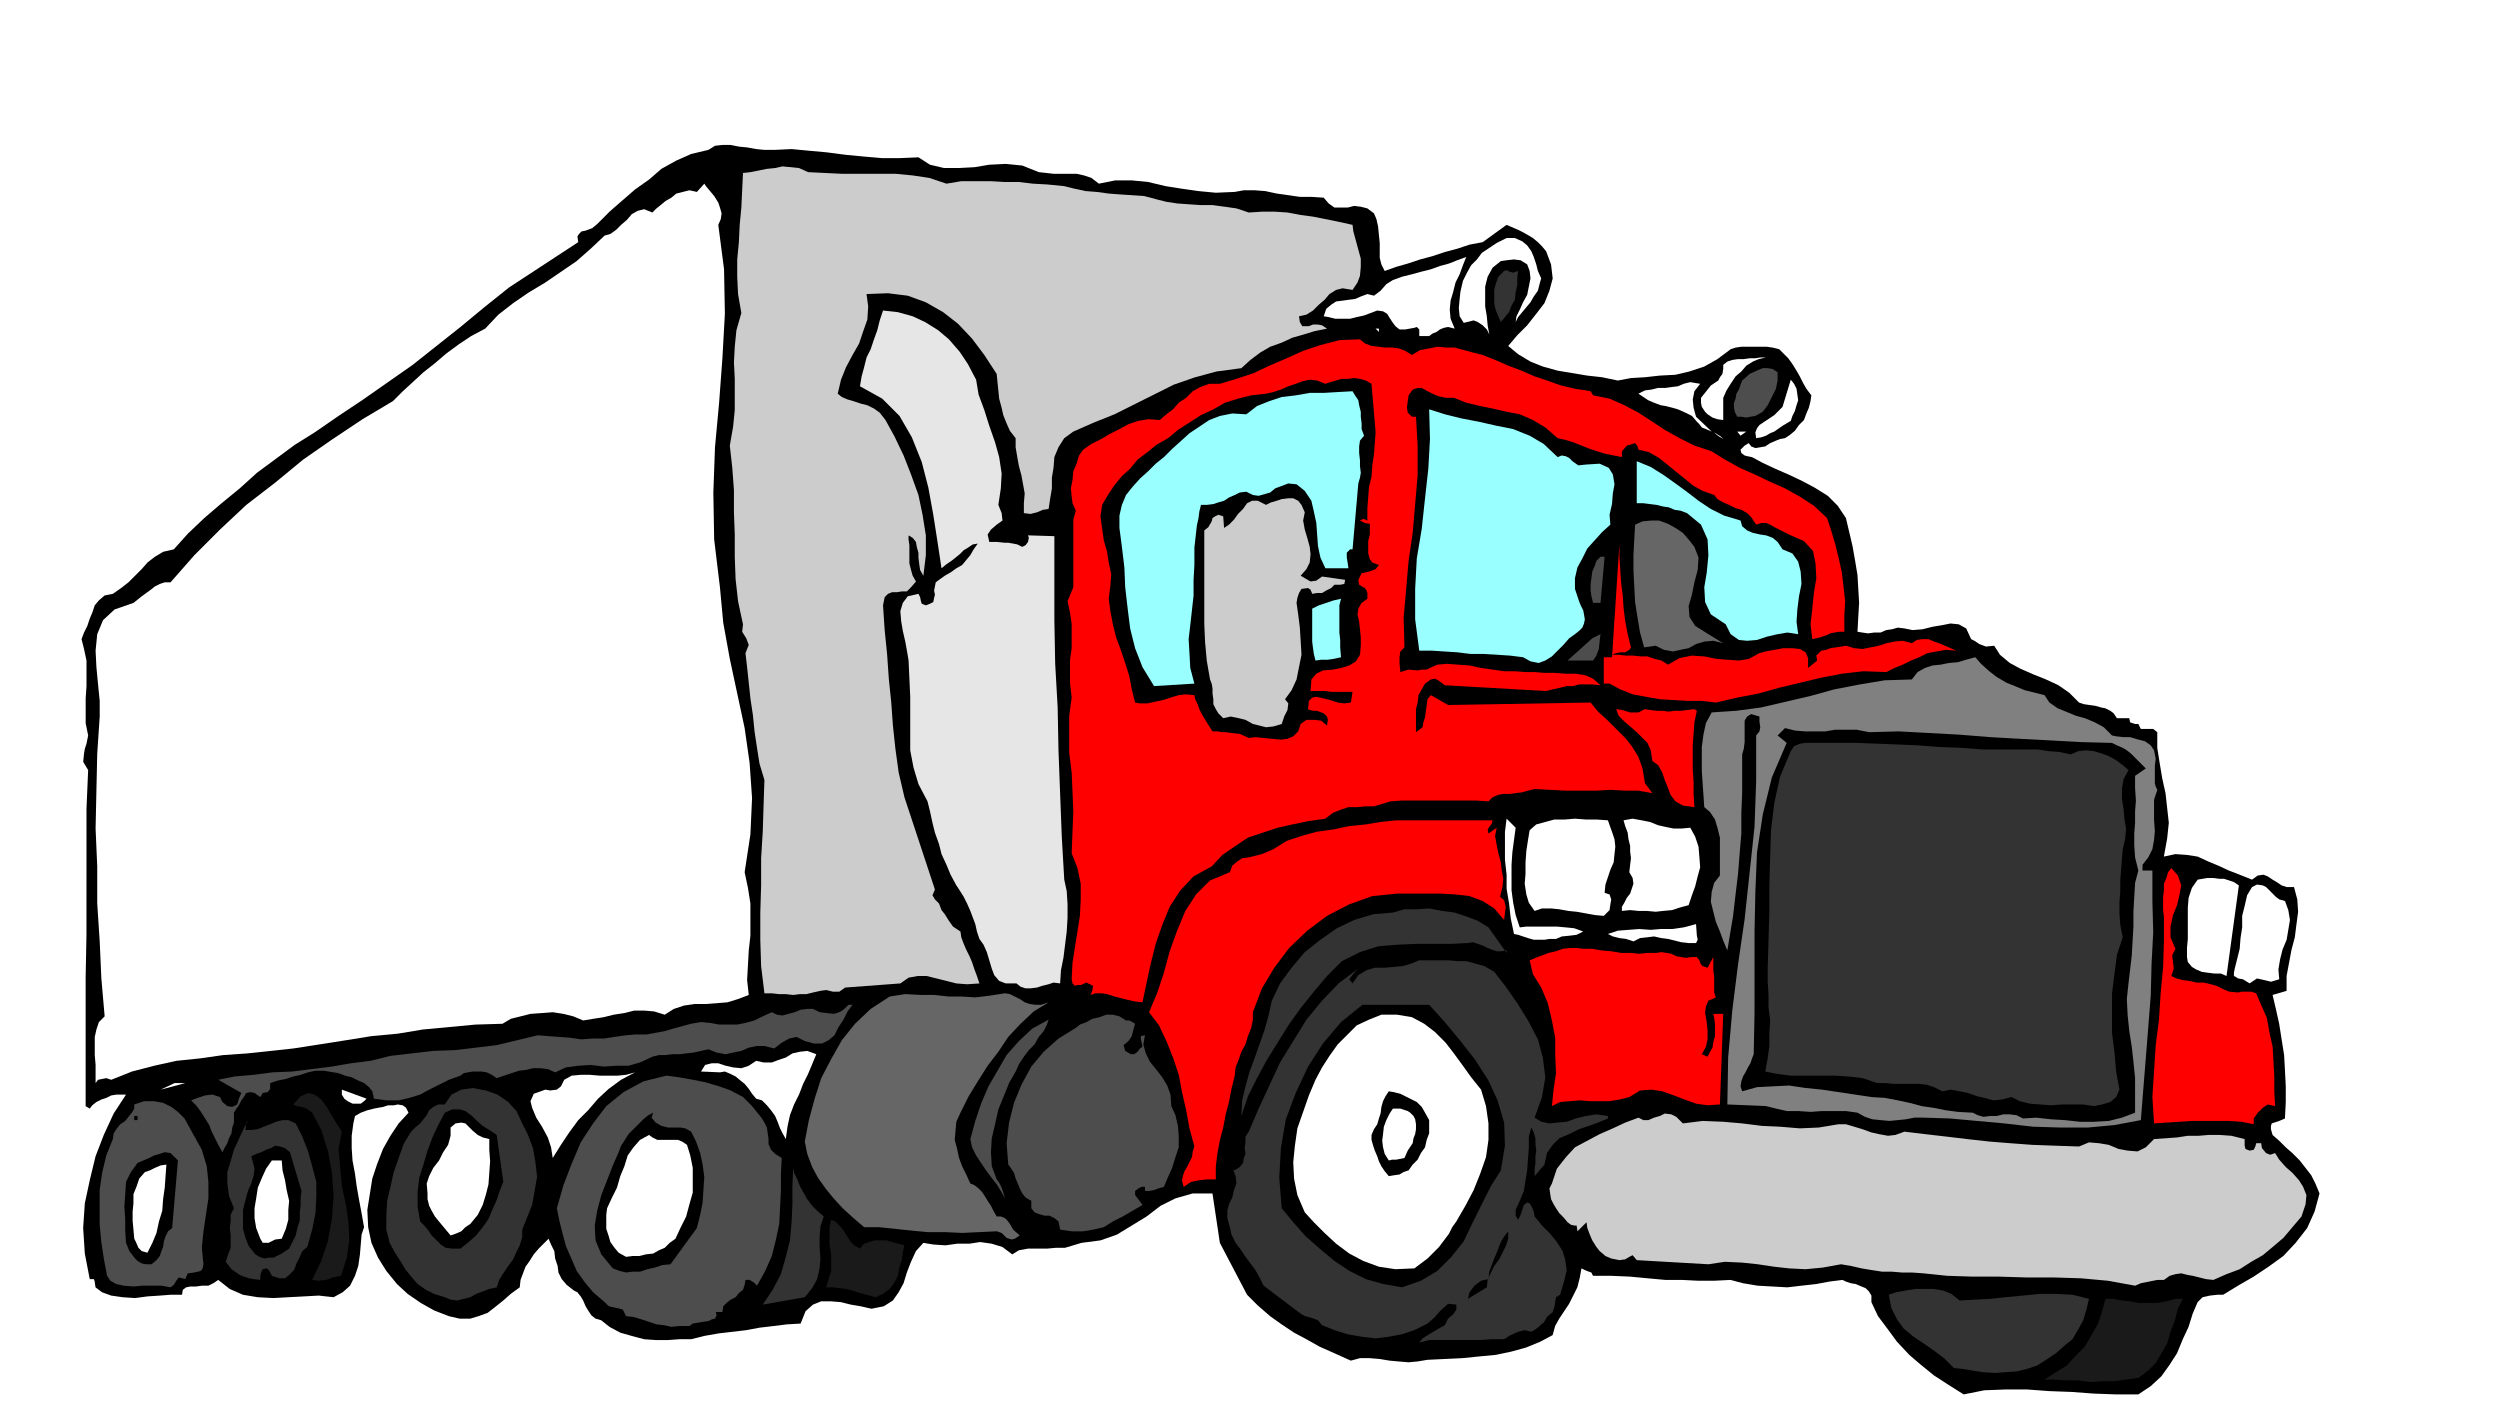 <svg xmlns="http://www.w3.org/2000/svg" fill-rule="evenodd" height="275.168" preserveAspectRatio="none" stroke-linecap="round" viewBox="0 0 3035 1703" width="490.455"><style>.brush0{fill:#fff}.brush1{fill:#000}.pen1{stroke:none}.brush2{fill:#ccc}.brush3{fill:#333}.brush5{fill:red}.brush6{fill:#4d4d4d}.brush7{fill:#9ff}.brush8{fill:#666}.brush10{fill:#1a1a1a}</style><path class="pen1 brush1" d="m1115 191 14 9 17 4h18l19-1 18-3 20-1 20 2 20 8 9 1 9 1h28l9 2 9 3 9 7 20-4h20l20 2 21 5 19 3 21 3 21 2 23-1 11-2h13l13 1 14 3 14 2 14 2h14l15 1 6 7 7 5h16l8-2 8 1 8 2 8 6 3 7 2 9 1 10 1 10v18l2 8 4 8 14-5 14-4 15-5 15-4 15-5 15-4 15-5 16-3 29-21 7 3 7 3 6 3 7 4 5 3 6 5 5 5 5 6 6 16 2 17-4 15-6 15-10 13-11 14-12 12-11 13 12 10 15 9 15 6 18 5 18 3 18 3 18 2 19 4 16-3 17-1 18-2 19-1 17-4 18-6 16-9 16-12 6-2 7-1h31l7 1 8 2 5 5 6 6 5 7 5 8 4 7 4 8 4 7 6 8-1 7-2 8-3 7-3 8-6 6-5 7-6 5-6 4-6 1-5 2-7 3-6 4-6 1-6 1-5-2-3-4-5 3-5 5 1 4 4 3 4 1 5 1 13 7 15 7 16 7 17 8 15 8 16 10 12 12 10 15 4 17 4 17 3 17 3 18 1 17 1 17-1 17-1 18 6 1 7 1 7-1h8l7-3 7-1 7-2 8 1 10 2 12-1 12-3 12-2 10-2 10 1 9 5 6 13 4 2 6 4 8 3 10-1 7 11 12 10 13 7 16 7 15 6 15 7 13 9 12 12 6 2 7 1 7 1 7 2 5 1 6 3 4 3 4 6h15l1 5 6 2h4l3 6h15l5 4v19l3 19 3 18 4 18 2 18 2 18-2 19-4 22 14-3 14 1 13 2 13 6 12 5 13 6 13 5 15 6 7-5 7-1 5 2 6 4 5 3 6 4 6 2h9l4 15 1 15-2 15-2 16-4 15-3 16-3 16v18l-17 5 4 17 4 18 3 19 3 19 1 18 1 20v19l-1 20-7 3-6 2-3 1-1 3v4l2 7 8 7 8 8 8 7 9 9 7 9 7 9 5 10 5 12-6 22-9 20-14 18-15 16-18 13-18 12-19 11-18 11h-7l-9 1-9 2-6 6-6 14-5 16-7 15-7 17-9 14-10 14-13 12-15 10h-27l-27-1-27-2-27-1-27-2h-26l-26 1-25 5-19-12-17-11-16-13-14-12-15-16-11-15-12-16-8-17v-8l-3-5-4-4-5-2-7-3-6-1-6-2-4-2-16 2-16 3-18 2-17 2-18-1-18-1-18-3-15-4-20 1h-19l-20-1h-20l-22-2-21-2-23-1h-22l-2-4-3-1-5-2-4-2-2 11-3 12-5 10-5 10-6 9-6 9-5 9-3 11-15 8-17 7-18 5-19 4-21 2-20 2-21 1-21 1-12 2-11 1-12-1-11-1-12-2-12-1h-12l-11 3-20-9-18-8-16-9-15-8-15-10-14-10-15-13-13-13-33-63-9-60h-24l-21 6-18 9-17 13-18 11-18 11-20 7-23 3-10 3-10 3h-11l-11 1h-23l-11 2-8 5-12-9-13-4-14-2-13 2h-15l-14 2-15-1-12-2-9 10-6 13-5 13-4 13-6 11-7 10-11 7-15 3-13-3-12-2-12-3-12-1h-12l-10 4-9 8-6 15-17 1-16 2-17 2-16 3-17 2-17 2-17 3-16 4h-14l-14 1h-15l-14-1-15-4-14-4-13-7-10-8-7-2-5-4-4-6-3-5-3-7-3-5-4-5-4-2-9-7-6-7-4-8-1-8-3-9-1-9-4-8-3-7-6 6-6 6-6 7-5 8-5 7-3 8-3 8-1 9-11 8-9 8-10 8-9 7-11 4-10 3h-13l-13-3-18-7-16-9-16-11-13-12-13-16-10-16-8-18-4-19-1-21 3-19 3-19 6-18 7-18 9-16 10-15 12-13-3-6-4-3-6-1-5 1h-7l-6 2-6 1-5 1-8 2-8 3-7 4-2 9-2 15v15l1 15 3 16 2 15 3 17 3 16 3 17-3 9-1 12-1 12-2 14-4 12-6 12-9 8-11 6-18-2-18 1-19 1-18 1-19-1-18-3-16-7-14-11-6 4-6 3h-8l-7 1h-7l-5 1-4 3-1 6h-14l-13 1-15 1-15 2-15-1-14-2-11-4-8-6-1-7-1-3h-5l-6-31-2-31 2-30 6-28 7-29 10-26 12-26 15-23h-12l-6 1-6 3-6 2-6 3-5 4-3 4-5-3v-156l1-52V982l2-47-6-10 1-10 1-6 2-6 1-5 1-5-3-15v-30l1-15v-31l-3-14-3-12 3-8 4-8 3-9 3-7 3-9 5-6 7-6 10-2 10-7 9-7 8-8 8-8 7-8 9-7 10-6 13-3 17-19 20-19 21-18 22-18 21-19 23-17 23-17 24-15 29-20 30-20 30-21 30-21 29-23 29-23 29-24 30-24 84-55-1-7 2-3 3-3 5-1 8-3 6-5 15-15 16-14 15-13 17-12 15-13 18-10 18-8 21-5 8-5 9-1h10l10 2 10 1 11 2 10 1h12l21-1 21 2 22 2 23 3 21 2 23 2h21l23-1z"/><path class="pen1 brush2" d="m981 209 20 1 21 1h65l21 2 20 3 21 7 18-3h36l17 1h17l17 2 18 1 20 2 12 3 14 3 13 1 15 2 13 1 15 1 15 1 15 4 12 3 13 2 14 1 15 1h14l15 2 14 2 15 5 16-1h16l15 1 16 3 15 2 15 3 15 3 18 4 1 8 3 11 3 11 3 11v10l-1 11-3 8-6 9-12-2-8 2-8 5-6 7-7 6-7 7-8 5-9 2 1 7 3 5h8l5-2h6l5 1 6 4-15 3-13 4-14 4-13 6-14 5-12 7-12 9-11 10-30 4-26 7-26 9-24 12-24 12-24 12-25 10-25 11-11 8-7 11-5 12-1 13-2 12v13l-2 12-2 13-7 1-7 3-8 2-8-1v-12l1-12-2-11-2-11-3-11-2-11-2-12v-11l-7-9-4-9-4-10-2-9-3-11-1-10-1-10-1-10-15-23-15-20-17-18-18-14-21-12-22-8-24-3-26 1 2 15-1 16-5 14-5 15-8 14-8 15-6 15-4 17 5 4 7 3 7 2 9 3 8 2 8 4 7 5 7 9 11 20 11 23 9 23 9 25 5 24 4 25v24l-3 25-4-7-1-7-1-8v-6l-2-7-1-6-4-5-5-3v5l1 7v22l2 8 2 7 4 7-6 7-5 5h-6l-6 1h-6l-5 2-4 4-2 10 2 30 3 30 2 29 3 29 2 28 3 28 4 29 7 30 37 112-3 7 3 5 5 5 3 8 4 5 5 8 5 7 9 6 1 7 3 8 3 7 4 8 3 7 3 9 3 8 3 9-15 1-13-1-12-3-12-3-12-3h-11l-11 2-10 7-67 5-7 5h-8l-8-2-7 1-9 2-8 2h-8l-8 1-9-1h-8l-9-1h-9l-4-33-1-32v-33l1-33v-33l2-33 1-32 1-30-6-20-3-19-3-20-2-20-3-20-2-19-2-19-2-17 4-10-3-8-5-8 1-9-6-28-3-27-1-27v-27l-1-27v-27l-2-27-3-27 4-23 2-20v-38l-1-20 1-19 2-20 6-21-4-23-1-21v-21l2-21 1-21 2-21 1-21 1-21 9-1 10-2 10-2 10-1 9-2 10 1 10 1 11 5z"/><path class="pen1 brush0" d="m872 273 7 54 1 54-3 54-4 54-5 54-2 55 1 57 7 58 4 43 8 44 9 42 9 42 6 42 3 43-2 44-7 46 4 19 3 19v39l-2 18-1 18-1 18 2 18-13 5-13 4-13 1-13 1h-14l-13 2-12 4-11 7-13-4-12-1h-12l-12 3-13 2-12 3-13 2-12 2-12-5-12-3-13-2-13 1-14 1-12 3-12 3-10 6-33 1-32 3-32 3-30 5-32 3-31 5-32 5-32 5-28 3-28 3-29 2-28 4-29 3-27 6-27 7-25 10-6-2-5 1-5 1-3 4v-22l-1-12v-22l2-9 3-9 7-7-4-46-2-45-3-46v-45l-2-46 1-46 1-45 3-45v-19l-2-20-2-21-1-20 2-20 7-17 14-13 23-8 10-8 11-8 5-4 6-3 6-2h7l29-33 31-31 32-30 35-27 34-28 36-25 36-24 37-22 12-12 12-11 13-12 14-11 14-12 15-11 15-10 17-9 16-17 18-14 19-13 20-12 19-13 19-13 17-15 17-16 7-2 7-5 6-6 7-6 6-7 7-4 8-2 10 4 5-5 5-4 6-5 7-4 6-5 8-2 8-2 9 2 9-10 2 3 5 6 5 6 5 8 2 6 2 7-1 7-3 7zm999 65-2 7-2 8-5 7-4 7-5 6-5 6-5 6-3 6 1-7 4-8 4-9 5-9 2-10 2-10-1-9-3-8-8-5-8-1-9 1-7 1-10 8-6 11-3 12v24l2 12 1 11 2 11-3-6-5-5-6-4-5-2-12 3-5-8-1-10 1-11 1-9 3-13 5-10 5-9 7-7 6-8 9-6 9-6 12-6h10l9 4 6 5 5 7 3 7 3 9 2 8 4 9z"/><path class="pen1 brush0" d="m1766 399-8-2-5 1-5 2-4 3-5 2-4 3h-12v-8l-3-3-3 1-11 2h-7l-5-4-3-4-4-6-3-5-5-3-7-1-8 3-8 3-9 2-8 2h-18l-8-2-6-1 3-9 6-5 6-4 8-1 7-1 8-1 7-3 8-3 8 2 8-6 7-8 8-5 11-4 12-3 11-3 12-3 11-4 11-3 10-4 11-4-4 10-4 11-5 10-3 12-3 10-1 11 1 11 5 12z"/><path class="pen1 brush3" d="m1843 329-1 8v9l-2 9-1 9-4 7-3 8-5 6-5 6-3-7-3-7-2-8v-17l2-8 3-8 7-7 3-1 4 2 4 1 6-2z"/><path class="pen1" style="fill:#e6e6e6" d="m1185 461 3 18 7 19 6 19 7 20 5 18 3 20-1 18-3 20 4 10 1 9-7 5-7 6-4 6 2 9h9l10 1h4l6 1 5 1 6 3 4-2 3-4 1-5-1-3 32 1v102l1 53 3 53 1 52 2 53 2 52 3 52 3 14 1 16v16l-1 17-2 16-2 16-3 15-1 16-8-1-6 2-8 2-6 2-8 1h-6l-6-2-5-4h-13l-8-3-6-7-3-8-3-10-3-10-4-9-5-7-3-9-2-9-3-8-3-8-4-9-4-8-5-8-4-6-7-13-5-12-6-13-3-12-5-14-3-12-3-14-3-12-11-21-6-20-4-21v-65l-1-22-1-22-2-12-2-11-3-13-2-12-1-12 3-10 6-8 13-3 2 4 1 5 1 3 5 2 5-2 4-2 1-5 1-4-1-5 1-5 1-5 4-3 7-5 7-4 7-5 7-4 5-6 5-6 4-7 5-7-6 1-6 4-5 3-5 5-5 4-5 4-6 4-6 5-5-33-5-32-6-33-8-31-12-30-15-26-21-21-27-15 2-12 3-11 3-12 5-10 4-12 4-11 3-12 4-12 18 2 18 5 15 7 16 10 13 11 13 15 10 15 10 19z"/><path class="pen1 brush0" d="m1674 403-4-4h4v4z"/><path class="pen1 brush5" d="m1714 431 10-6 11-2 10-2 11 1h10l11 3 11 3 12 3 15 6 16 7 16 6 16 7 15 5 17 6 17 4 19 3 3 5 20 4 18 8 17 9 17 11 15 10 18 10 18 9 21 7 16 10 18 10 18 8 19 9 18 8 18 10 17 11 16 15 5 15 5 17 4 16 4 18 2 17 2 18-1 18v19h-6l-6 1-5 1-4 2-9 3-9 2-2-18 2-18 2-20 3-18-1-18-3-15-11-12-16-7-10-5-10-5-5-3-5-2h-6l-6 2-6-9-5-5-7-4-7-2-8-4-7-3-7-4-4-5-14-5-11-6-11-9-10-8-11-9-10-8-12-7-13-3-1-4-3-4-10 3-6 7v7l-10-2-10-2-10-3-9-3-10-4-10-4-10-3-9-2-15-13-15-9-16-7-16-3-17-4-15-3-17-4-15-6h-10l-9-2-7-3-6-3-7-4h-5l-6 2-5 7-1 7-1 8 1 6 5 5h5l2 35v36l-3 35-3 35-5 34-3 35-3 34 1 36-5 5-1 7v8l1 10 10-3 11 1 5-1h6l6-3 7-3 12-1 13 1 14 1 14 3 14 2 14 2h13l13 1h11l12 1h12l14 1h12l12 2 9 4 9 8-10-1h-16l-7 2h-8l-8 2-9 2-8 2-123-7-4-3-4-3-4-2-5 1-7 5-4 7-4 7-1 9-2 8v28l4-3 4-3 1-6 2-6 1-8 1-7 1-7 4-5 21 12 173-3 9 11 12 11 10 10 11 11 8 10 8 13 5 14 3 18 9 12-17-3h-16l-18-1-17 1h-37l-19-1-19-1-8 2-7 2-8 1-7 1h-8l-6 1-7 3-5 5-15-1h-90l-14 1-10 3-10 3h-10l-10 1h-11l-9 3-10 4-9 7-21 3-19 4-18 4-18 6-18 6-15 10-16 11-13 14-22 12-16 17-13 20-9 22-8 23-6 24-5 23-5 24-9-1-9-2-8-2-8-2-9-3-7-1h-7l-6 2 2-5 1-6-8-4-7 3h-4l-3 1-3-3-1-5 1-20 3-19 3-19 3-19 1-20v-19l-4-19-7-18 1-26 1-25-1-24-1-23-3-24v-45l3-22-2-17v-29l2-14v-29l-2-14-3-14 7-17v-82l3-11-4-9-1-8-1-10 2-10 1-11 4-9 3-10 5-7 10-7 12-6 10-6 12-6 11-6 12-4 12-2 14 1 8-7 8-6 7-8 9-6 8-8 9-5 11-4h13l20-6 21-7 19-9 21-9 20-9 21-7 23-6 25-1 6 5 8 3 8 1 9 1h8l8 1 8 3 8 5z"/><path class="pen1 brush0" d="m2144 434-9 2-7 3-8 5-6 7-7 6-6 9-5 8-4 9v27l-7-1-6-2-6-4-3-3-4-6-1-5v-6l4-5 8-10 9-6 2-4 3-4 1-6v-5l5-4 6-2 7-1h7l7-1h7l6-1h7z"/><path class="pen1 brush6" d="M2158 452v10l-2 10-5 10-5 10-6 8-9 5-6 1-5 1-6-1h-5l-3-6-1-5v-6l2-5 1-6 3-5 2-6 2-5 9-8 11-5 5-2h6l6 1 6 4z"/><path class="pen1 brush1" d="m1670 525-1 13-1 14-2 13-1 14-3 12-1 13-1 13v15l-5-2-4 2 6 3 6 1v13l-2 8v15l2 7 3 4 8 3-4 5-8 3-9 2-4 8 1 6 5 3 2 1 2 3 1 3v7l-7 5-4 7-1 7 2 9 1 9 1 10v10l-1 11-5 8-8 5-10 3-10 2-12 1-8 4-6 7-1 14h18l7 1h26l-2 13-8 1-8-1-9-3-8-2-9-2-5 1-4 4-1 10 2 1 4 1h5l5 2 3 1 4 4 1 4-1 7-7-6-8-1h-10l-7 5-3 9-6 6-7 3-8 1-11-1-10-1-10-1-8 1-11-5-10-1-6-1h-5l-6-1h-6l-7-11-6-10-3-6-2-6-3-6-1-5-10-1-9 1-10 3-9 3-10 2-9 2h-9l-6-1-4-16-3-16-5-16-5-15-6-16-4-16-3-16-2-15 2-16 1-14-3-14-2-13-4-14-2-14-2-15 2-14 7-12 8-12 9-11 10-9 9-11 12-9 11-9 14-8 12-10 14-9 14-9 15-7 14-8 16-5 16-4 18-2 9-2 9-3 9-4 9-3 8-3 9-2 9 1 10 4 6-2 7-2 7-2h8l7-1 7 1 7 2 7 4 5 59z"/><path class="pen1 brush0" d="m2174 511-10 6-10 7-5 2-5 3-6 2-6 1-1-7 2-5 3-4 6-4 6-4 6-4 5-5 5-5 10-33 4 5 3 6 1 7 1 7-2 6-2 7-3 6-2 6zm-110-45-7 9-2 10 1 10 3 11 19 18-7-3-5-2-3-4-3-3-6-7-8-4-9-4-7-2-8-2-6-1-8-3-7-3-6-4-6-4 8-4 8-1 8-2h9l7-1 8-1 7-3 8-2 12 2z"/><path class="pen1 brush7" d="m1656 529-5 6-1 7v8l1 9v7l1 8-1 6-2 7-7 80h-3l-4 4v6l1 6 1 7h-28l-6-13-3-14-1-14-1-14-3-14-3-13-8-12-10-8-10-1-8 3-8 3-6 5-7 2-7 2-7-1-8-4-8 1-6 3-7 3-6 4-7 2-6 2-8 1h-7l-2 8-1 8-2 9-1 9-1 9-1 9v21l-1 18v19l-2 18-2 18-2 17 1 17 1 18 5 19-49 3-14-23-9-23-6-24-3-24-3-26-1-24-3-25-3-23v-15l3-13 5-12 8-10 9-10 10-9 9-9 10-8 10-10 10-9 11-10 12-8 12-8 13-5 15-3 17 1 13-10 15-6 15-5 17-2 17-3h17l17-1 18-1 3 5 4 6 1 6 2 8v6l1 8v7l3 8zm235 26 5-2 5 1 4 2 4 4 7 5 10-1 16-1 11 5 5 8 2 12-2 11-1 13-3 13 1 12-10 9-9 10-9 10-6 12-6 11-3 13v13l5 15 2 5 3 6 1 5 1 6-1 5-2 5-4 4-5 4-7 5-7 8-7 7-7 7-8 5-8 3-10-2-9-5-16-2-16-1-16-1h-16l-16-2-16-1-15-1h-15l-5-38v-37l2-37 6-36 4-37 4-36 2-36-1-36 19 6 20 5 21 4 22 5 20 4 20 8 17 10 17 16z"/><path class="pen1 brush0" d="m2113 529-4-5h11l-7 5zm-16 9-5-5-5-3-4-3-2-2 8 5 8 8z"/><path class="pen1 brush7" d="m2113 632 2 7 6 5 7 3 9 2 7 1 8 3 6 5 6 9 12 5 7 10 3 12 1 15-3 15-2 16-1 15 2 15-13-2-12 2-13 3-12 4-12 1-10-1-10-7-6-12-18-12-7-15-1-18 3-18 2-21-1-19-8-18-17-14-8-3-7-1-7-3-7-1-8-2-8-1-8-1h-8v-51l17 7 16 10 14 10 15 11 13 10 15 10 16 8 20 6z"/><path class="pen1 brush2" d="m1584 622-2 10 2 11 3 10 3 11 1 9-1 10-4 8-7 8 5 3 7 4 7-1 7-5 28 4-1 5-5 1h-7l-4 4-6 3-5 3h-6l-6 1-2-5-3-2-8 1-3 5-2 6-1 6 2 14 2 16 1 16 1 17-3 15-3 15-6 13-8 11 4 5-1 8-4 8-3 9-10 3-9 1-8-2-8-2-9-5-8-2-10-2-9 2-6-6-3-5-3-6v-6l-1-7v-6l-1-6-2-5-4-23-2-22-1-22V644l5-4 4-7 1-4 3-2 4-2 6 2 1 14 6-4 6-6 5-7 6-6 5-7 6-3h7l10 5 6-3 7-2 6-2 8-1h6l6 3 4 5 4 9z"/><path class="pen1 brush8" d="m2057 664 5 13-1 15-4 15-3 15-4 14 1 13 7 11 16 10 18 11-12-3-11 1-10 3-9 5-10 2-9 2-11-2-10-5-14 2-5-18-3-18-3-19-1-19-1-20v-18l1-19 1-18 9-4 11-1h9l11 4 9 5 9 6 7 8 7 9z"/><path class="pen1 brush5" d="m1980 786-2 3-5 3h-6l-5 1-5 2h8l9 1h9l9 1h8l9 3 8 2 8 5 14-8 15-3 15 1 15 3 13 1 14 1 12-2 13-7 7-2 11-2 11-2h11l9 1 7 4 3 7v12l11-9-1-6 3-3 3-3 6-1 5-2 7-1 6-1 6-1 10 3 10 1 10-2 10-2 9-3 10-2 10-1 11 3 6-4 7-1h7l7 3 6 2 7 3 7 3 7 3-13-1-11 2-11 2-10 5-10 4-10 5-10 4-10 5-28-1-26 3-26 5-25 6-25 6-25 7-26 5-26 6-17-2h-17l-17-1-17-1-17-3-16-3-15-6-13-7h-7v-32h10l9-138v16l1 16 1 15 2 16 1 15 2 16 3 16 4 16z"/><path class="pen1 brush6" d="M1943 732h-9l-2-8-1-7v-8l1-7 1-8 3-7 2-6 5-5h5l-5 56z"/><path class="pen1 brush7" d="m1628 727-2 8v33l1 9v9l1 12-9 2-7 1h-8l-7 1-2-8-1-7-1-8v-40l8-4 9-3 9-3 9-2z"/><path class="pen1 brush6" d="m1943 770-1 8-1 10-3 8-4 6h-31l10-9 10-9 10-9 10-5z"/><path class="pen1" style="fill:gray" d="m2482 844 6 9 10 7 10 4 12 5 11 3 12 5 11 6 10 10 5 1 9 1h8l10 3 8 2 7 5 4 6 2 10-1 9v21l1 4 2 4-4 12v25l1 13-1 11-2 11-5 10-7 9v7h12v37l1 38-2 38-1 39-3 38-3 38-3 37-3 38-32 6-32 3h-34l-33-1-35-4-33-3-33-3-32-1h-11l-10 2-10 1-10 1-11-1-10-1-9-3-9-5-14-2h-29l-14 1-15-1h-14l-13-3-12-3-47-2 1-57 5-57 7-56 8-55 6-56 6-56 2-56v-55l4-5 1-5-1-7v-6l-10-3-5 3-3 5v26l-1 8-2 7v47l-1 24v25l-2 24-2 25-3 25-3 26-7 42-5-12-4-11-5-12-3-12-3-12 1-12 3-11 7-9v-46l-3-12-3-10-6-9-7-6-1-15-1-14-1-15v-29l2-15 3-14 7-13 30-2 30-4 30-7 30-7 29-8 31-6 30-5 33-1 7-9 9-5 9-3 10-1 10-2 11-1 10-3 11-3 7 8 10 9 9 7 12 7 10 4 12 5 12 3 12 3z"/><path class="pen1 brush5" d="m1997 861 6 1 8 1h7l8 1 7-1h8l8-1 8-1 3 2-3 14-1 14-1 14v29l1 15v15l1 16-14-2-9-5-6-8-3-8-4-10-3-9-5-9-7-5-2-13-4-9-7-7-6-6-8-7-7-6-7-7-3-8 7 1 10 3h10l8-4z"/><path class="pen1 brush1" d="m2269 889 36-1 37 2 37 2 37 3 36 2 37 2 37 2 38 1 6 3 7 3 5 3 5 4 8 8 10 10-13 9v15l1 15-1 13v14l-1 13v14l1 15 4 16-4 15-1 17-1 18v18l-1 17-1 18-2 17-2 17-2 19 1 20 2 19 3 19 2 18 2 20v42l-16 6-16 4-18 1h-17l-18-2-17-1-18-2-16 1-8-4-8-1h-8l-8 2h-8l-8 1-7-2-6-3-18-1-15-2-15-3-14-2-15-4-14-3-16-3-16-1-20-3-20-3-20-3-20-2-20-3-20 1-19 1-18 5-2-6 1-6 2-6 3-5 3-6 3-5 2-6 2-5 1-50v-99l1-48 2-48 7-46 11-45 18-42-6-5-5-4 9-9 12 3 12 1h25l12-2h26l15 3z"/><path class="pen1 brush3" d="M2407 910h67l13 2 13 1 14 3 9-4 9-1 10 1 10 3 8 3 9 5 8 6 7 6-6 11-2 12v12l2 12 1 12 2 12-1 12-3 13-1 12-1 13-1 13v14l-1 12v14l1 14 3 15-7 21-3 23-3 24v48l3 24 2 23 4 22-4 9-7 6-10 3-10 2-13-2h-26l-13 1-13-1-13-1-12-3-10-5-12 3-10 1-11-3-9-2-11-4-10-2-11-2-10 2-10-5-9-3-10-1h-30l-10-1h-10l-18-6-17-2-18-1h-52l-16-2-15-3 3-16 2-15v-16l1-15-2-16v-15l-1-16v-16l1-35 1-34v-33l1-33 1-33 4-33 7-32 13-31 4-6 7-3 7-1h62l25 1 26 1 24 1 25 2 26 1 27 2z"/><path class="pen1 brush0" d="m1840 1005-2 15-2 15-1 15v31l2 15 3 15 5 15 8-1h37l11 1 10 1 11 4-8 4-8 1-10 1-7 3h-8l-6 1h-13l-7-2-6-2-6-2-5-1-4-19-2-18-3-18v-17l-2-18v-34l2-16 11 11z"/><path class="pen1 brush5" d="m1812 996-1 4-3 4-2 3 1 5 10-7-2 10 2 11 2 10 3 11 1 9 2 11-1 10-3 12 5 4 2 8-1 8-1 8-12-14-14-9-16-6-17-2-18-1h-53l-30 3-28 10-27 14-24 18-22 21-18 24-15 25-11 29v9l-2 10-4 10-3 10-5 9-3 9-4 10-1 10-4 16-3 16-4 15-3 16-4 15-3 16-2 16v16h-11l-9 1-10 2-9 6-2-7 1-6 2-6 3-5 3-6 3-6 1-7 2-6-6-22-4-22-5-22-4-21-7-21-8-20-9-19-12-16 10-24 8-24 7-26 9-25 10-24 13-20 17-17 24-10 3-8 6-5 6-4 8-1 8-2 8-2 7-3 7-3 16-10 18-6 18-5 21-3 19-4 20-2 18-3 19-2h117z"/><path class="pen1 brush0" d="m1957 1010 3 9 1 9-1 9-1 10-4 9-3 9-3 9-1 10 6 2 2 6-1 6-1 7-7 7-11-1-11-2-11-2-10-1-11-2-10-1h-11l-9 3-7-10-3-10-2-13 1-12v-14l1-14 2-13 2-12 8-7 11-3 11-3h13l12-1 13 1h13l14 1 5 14zm95-5 6 11 4 12 1 12 1 13-3 11-3 12-4 11-4 12-11 3-9 3-11 1-9 1-11-1h-10l-10-1-10 1v-5l3-5 3-6 4-5 2-6 2-6-1-7-4-7 1-9 1-8-1-8v-7l-2-8-1-8-3-8-2-7 11-2 11 2 10 2 10 4 9 2 10 2h9l11-1z"/><path class="pen1 brush5" d="m2641 1152-4 8 1 8 1 8-3 9 6 3 8 2 8 1 9 2h8l9 2 7 2 8 4 7 3 11 1 5-1h11l6 2 6 14 7 16 3 17 4 18 1 18 1 18v18l1 18-9-2-6 4-6 6-5 7v7l-15-3-15-1h-45l-15 1-16 1-15 1-2-32 2-31 2-32 4-31 2-32 3-32 1-31v-30l-1-8v-16l1-8v-8l3-7 2-7 4-5 8 9 4 12-2 11-3 13-5 12-3 14v13l6 14z"/><path class="pen1 brush0" d="m2718 1075-15 110-7-3h-8l-8-1-7-1-7-3-5-3-5-6-1-6v-11l1-11v-38l1-12 4-12 7-10 6-1 6-1h7l7 1h6l6 2 6 2 6 4zm56 19 4 11 2 12-2 12-2 12-5 12-3 12-2 12 1 12-10 3-8-2-9-2-9 6-8-5-6-1-3-2-2-1v-4l1-5 3-12 3-12 1-13 2-13v-14l3-12 3-13 6-10 6-3 7 1 4 2 5 5 3 3 4 4 4 3 7 2z"/><path class="pen1 brush3" d="m1807 1126 22 31v-3l-6 1h-6l-6-2-5-2-6-3-6-2-6-2-6 1-20 1h-43l-22 1-24 2-22 7-22 11-18 18-16 19-16 20-15 21-13 21-13 21-12 22-11 22-8 24 1-19 4-17 5-18 6-16 6-17 6-17 5-18 4-18 10-21 14-19 16-19 19-15 20-14 21-10 23-7 24-2 14-4h15l15-1 16 3 15 2 15 5 13 5 13 8z"/><path class="pen1 brush0" d="m2060 1136 1 5-2 4h-9l-9-1-8-2-8-2-8-1-9-2-8 1-9 1-8 4-9-3-8-1-8-2-6-3 12-4 13-1 13-1 14 1 12-1h14l14-2 15-4 1 14z"/><path class="pen1 brush5" d="m2011 1157 6-1 6 1 6 1 6 3 6 1 6 1 6-1h7l3 4 2 5 2 2 6 2 7-13v17l1 7v19l2 6-9 4-3 7-1 8 2 11 1 10v11l-2 9-5 9 7 3 3-6 3-5 1-7 2-7v-15l-1-7-1-5h12l-4 110-15 1-14-2-14-5-13-5-14-5-13-2-14 1-13 8-12 3-12 2h-24l-12-1-12 1-12 1-10 5 2-20 3-20-1-22v-21l-4-21-5-21-8-19-10-16-4-17 7-3 8-3 8-3 9-2 8-3 9-1h8l8 1h11l11 2 12 1 12 2h11l11 1 10-1h11z"/><path class="pen1 brush3" d="m1814 1180 14 18 14 20 13 21 12 23 6 22 3 24-4 24-9 25 8 5 10 2 9-1 12-1 11-4 12-3 13-2 14 2v3l-12 5-11 4-12 4-12 6-12 5-8 8-7 10-3 14-12 14v-8l1-8v-8l1-7-1-8v-7l-2-7-3-6-3 11v13l-1 14-1 14-2 12-2 13-5 12-5 11v7l3 5 3-6 2-6 2-6 4-3 3 1 3 5 2 5 1 6 9 11 10 10 8 10 7 11 3 10 2 13-3 13-5 17-5 3-1 6-1 6-2 6-7 6-4 7-3 2-3 3-4 3-5 3-8-2-8 2-9 4-8 5h-15l-13 1h-63l-12 3 4-5 8-5 10-6 9-5 4-8 6-5 4-6v-6l-10-1-9 8-8 9-8 7-16 8-15 5-16 3-16 2-17-2-17-3-16-5-15-6-5-6-8-3-8-2-5-3-45-34-5-10-5-9-6-8-6-8-6-9-6-8-5-10-2-9-3-11v-9l2-8 4-8 2-9 3-8-1-9-3-8 2 1 6-4 4-5 1-6 2-5-1-7 1-7v-7l4-6 12-28 13-28 13-28 16-26 16-26 19-23 20-21 24-18-4 4-4 5-3 4 4 5 7-10 10-6 10-3h12l11-1 11-1 10-3 10-4h35l12 1h10l11 3 11 3 12 7z"/><path class="pen1 brush8" d="m1273 1217-18 11-16 15-15 16-12 18-13 17-12 19-11 18-10 20-5 11-1 11-1 11 3 11 2 10 4 11 5 10 5 11 5 2 5 4 4 4 4 6 3 5 4 6 3 6 4 7h5l5 2 3 3 3 4 4 7 8 7-6 4-4 1-3-1-3-1-6-6-6-2-21 1-21 1-21-1h-21l-21-2-19-2-19-2h-18l-14-12-12-11-11-12-9-11-10-14-7-13-6-16-3-15 5-26 7-26 8-25 12-23 13-23 16-20 19-18 23-15 19-3 18 1h17l18 2h16l16 1 17-2 19-3 6 1 6 3 6 3 6 4 6 2 7 1h7l9-3z"/><path class="pen1 brush1" d="m1735 1220 19 21 19 23 18 23 16 25 11 24 8 27 1 28-5 30-12 19-11 22-11 22-11 23-15 19-17 17-20 12-23 8-23-4-21-6-20-10-18-12-18-15-17-15-15-17-14-17-3-37 2-36 6-35 12-32 15-32 18-28 22-26 26-21h81z"/><path class="pen1 brush6" d="m1035 1220-6 8-5 10-6 9-5 10-7 6-8 4h-10l-11-3-10-5-9 2-9 5-9 7-12-3h-9l-10 2-9 4-10 2-9 2-11-2-10-4-9 2-9 2-9 1-8 1h-9l-8 1h-8l-8 2-15 7-14 4h-15l-15 1-16-2-15 1-15 2-13 6-9-4-9-1h-9l-8 2-9 1-9 3-9 3-9 3-6-4-6-3-6-1h-11l-6 1-5 1-4 3-14 5-12 6-12 6-11 6-13 4-13 3h-15l-15-2-2-9-4-5-6-5-7-3-8-4-8-2-8-3-6-1-12-2h-10l-9 2-9 3-9 2-9 3-10 2-9 3v7l-3 4-6 1-3 5-7-5-5-1-5 1-3 5-3 4-3 6-3 4-3 5v12l-2 6-1 7-3 6-2 6-3 5-3 6-5-9-4-8-4-8-3-8-5-8-5-8-6-8-6-6 8-3 9-3 9-1 9 3 3 6 6 5 6 1 6-3 2-7 3-7-28-16 20-4 23-2 23-3 24-1 24-3 24-3 23-4 24-3 24-6 26-3 26-3 27-1 25-3 25-3 25-6 25-6 12 1 14 1 13 1 14 2 13-1h14l13-2 14-2 12-1h13l11-2 11-2 10-3 11-3 11-3 12-2 11 1 11 2h22l10-2 11-3 10-5 11-5 6 3 7 1 7-2 8-2 7-3 8-1h7l8 4 8 1 9 1 4-1 5-2 4-3 5-5h5zm343 23-2 7-2 8-4 6-6 5 2 7 7 4h4l4-3 3-4 3-2-1-5-1-4v-4l5-1-2 11 3 11 5 10 8 10 7 9 6 10 4 11 1 14 5 11 3 13 1 12v14l-4 12-4 13-5 11-5 12-7 2-5 2-6 1h-5v-5h-4l-4 2-4 3v5l9 12-12 7-12 7-12 6-11 7-13 3-12 2h-14l-14-2-2-10-5-4-6-3h-6l-7-2-5-2-4-5v-9l-7-4-4-5-3-6-2-5-3-7-2-7-4-6-3-4-2-26 3-25 6-24 9-22 12-22 15-18 18-16 21-13 5-4 8-3 7-4 9-2 8-3h8l8 2 8 5h4l7 4z"/><path class="pen1 brush0" d="m1798 1323 6 20 3 21v20l-3 21-7 20-8 20-10 19-11 19-5 7-4 8-6 8-6 8-7 7-7 7-8 6-8 6-23 1-20-3-19-7-17-9-16-12-14-13-13-13-11-12-9-21-4-20-1-20 2-20 3-21 7-20 7-20 8-19 8-15 9-14 10-14 12-12 11-11 15-7 15-6h19l18 3 15 8 13 10 13 13 10 13 11 15 10 14 12 15z"/><path class="pen1 brush6" d="m1233 1301-8 14-6 15-7 17-4 18-4 17-1 17 1 17 6 16 3 4 3 6 2 6 2 7-5-9-5-8-7-9-6-8-6-9-6-9-5-10-2-10 6-22 7-21 9-21 11-19 11-19 15-17 16-15 20-11-2 6-4 8-6 7-5 9-7 7-6 8-6 9-4 9z"/><path class="pen1 brush0" d="m991 1280-5 12-5 12-6 12-5 13-6 12-5 13-3 14-2 15-4-7-3-6-3-8-3-7-5-7-5-6-6-6-7-2-5-6-4-6-5-6-5-4-6-5-6-3-7-3-6 1-23-1 5-8 8-2h8l9 3 9 2 10 1 9-3 9-6 9 2h10l8-3 9-3 8-5 9-2 9-1 11 4zm-320 126-2-13-4-12-7-13-7-11-5-12-2-8 4-9 14-5 6 1 8-1 5-4 4-8 9-5 11-1h11l12 1h22l10-1 11-3-17 9-15 11-13 12-12 14-12 12-11 15-10 15-10 16z"/><path class="pen1 brush6" d="m925 1358 3 5 3 6 1 7 1 7v6l3 7 5 5 8 5-1 20v20l-1 20-1 20-4 19-5 20-8 18-10 18-2-2-2-2-5-3h-5l-1 6-2 6-5 4-4 5-6 3-5 4-4 4-1 7h-8l1 4-2 4-4 1-4 2-7 1-6 1-6 1-4 3h-12l-10 1-9-2-9-1-9-3-9-3-10-3-9-1-4-8-8-2-9-2-5-5-14-12-10-12-10-14-6-14-7-16-4-15-4-16-3-15 8-28 10-26 11-26 15-23 16-21 21-17 24-13 28-7 15 2 17 3 15 3 17 5 14 5 15 8 11 11 12 15z"/><path class="pen1 brush0" d="M244 1311h9-9zm-49 12 17-8h13l-30 8z"/><path class="pen1 brush3" d="m634 1364 7 14 6 16 3 17 2 18-3 17-3 17-6 15-6 15v9l-3 10-4 8-4 9-6 8-6 9-5 8-3 9-9 2-8 3-8 3-7 4-8 2-8 2-8-1-7-3-13-4-10-5-10-7-7-8-8-10-6-10-7-11-6-11-4-16v-17l1-18 4-17 4-18 6-17 6-17 9-15 5-5 6-5 4-5 4-5 3-6 5-4 6-3h8l8-12 12-6 14-2 16 3 14 5 13 9 10 11 7 15z"/><path class="pen1 brush0" d="m445 1334-3 3-4 3h-10l-6-3-4-3-3-5v-6l30 11z"/><path class="pen1 brush1" d="M1735 1360v16l-3 8-2 9-5 7-4 8-6 6-5 7-6 2-5 3-7 1-6 1-5-6-4-6-3-6-2-6-3-7-2-6-2-7v-6l3-7 4-6 2-7 2-6 1-8 2-7 3-6 4-6 6 1 8 2 6 3 8 4 6 3 6 6 4 7 5 9z"/><path class="pen1 brush10" d="m415 1374-4 21 2 23 2 22 5 23 3 21 1 22-3 21-7 22-10 2-8 3-9 1-8-1 11-23 8-24 5-28 2-27-2-28-5-27-8-25-11-21-7-5-6-2-6-1-4-2 9-10 9-4 8 2 8 6 6 8 6 10 6 10 7 11z"/><path class="pen1 brush6" d="m235 1378 10 18 6 20 2 19v20l-3 20-3 20-2 20 2 20-1 5-2 3-4 1-4 1-8 1-3 7-8-2-3 4-3 5-4 3-11-2h-23l-11 1-12-1-9-2-7-4-4-6-4-21-3-20-2-21v-42l3-21 5-21 8-20 1-7 4-6 4-5 6-4 4-5 4-5 3-5v-5l12-4h12l11 2 10 5 8 6 8 8 5 9 6 11z"/><path class="pen1 brush0" d="M1719 1365v6l-1 6-2 5-1 6-6 9-4 9-5 1-5 1h-5l-4 1-5-8-2-8-1-8 1-8 1-9 3-8 4-8 4-6h9l9 3 3 2 4 4 2 4 1 6z"/><path class="pen1 brush1" d="m603 1378 8 57-4 10-4 12-5 11-5 12-7 10-8 10-9 8-10 8h-10l-8-1-6-4-5-5-6-6-4-6-5-6-5-5-3-18v-18l2-17 5-16 5-17 6-16 7-15 8-15 9-4h9l7 2 8 6 6 6 7 6 8 5 9 6zm208-9h15l6 1 7 4 6 12 5 14 3 14 2 15-1 15-1 16-3 15-4 16-32 44-10 1-9 3-9 2-9 3h-9l-8 1-8-2-8-3-14-17-7-17-1-18 3-18 5-19 7-18 7-18 7-16 3-8 4-6 5-8 6-6 6-6 6-6 6-5 6-3-2 6 5 6 7 4 8 2z"/><path class="pen1 brush2" d="m2043 1364 24-3 25 1 23 2 24 3 22 1 24 2 23-1 24-4h9l10 3 10 3 11 4 9 2 11 2 9-1 11-4 25 3 26 3 25 3 27 3 25 2 27 2 27 1 30 1 12-5 12 1 12 2 12 5 11 2 12 1 10-5 10-10 14-1 14-1 13-2h13l12-1h14l14 1 16 4v8l1 4 5 2 5-1 2-4 1-4h6l1 6 5 6 5 2 6-2 5 8 8 9 8 7 8 9 5 8 4 10-1 11-5 15-11 13-11 13-13 11-12 10-14 8-14 9-16 6-16 7-9-1-8-2-8-2-6-1-8-2-7 1-7 2-7 5h-8l-10 2-10 2-7 3-33-6-33-3-33-1h-33l-33-1h-32l-31-1-29-3-14-1h-12l-12-1h-12l-13-2-12-2-13-3-12-2-22 4-21 2-20-1-18-2-20-3-19-2-21-1-20 3-87-5-5-6-4 2-5 3-7 1-10-2-7-3-7-6-4-5-5-8-3-7-3-8-1-7-11 11-1-7h-3l-4-1-4-3-5-6-5-5-4-6-3-5-3-6-1-6-1-7 3-6 6-18 11-14 11-12 15-8 15-8 16-7 15-7 16-6 6 3h6l7-3 7-2 6-3 8 1 6 3 8 8z"/><path class="pen1 brush1" d="M163 1355h4v5h-4v-5z"/><path class="pen1 brush3" d="M298 1372h7l8-1 7-3 8-3 7-3 8-2h7l9 4 8 16 7 18 5 18 5 19v18l-1 20-4 20-6 21-6 5-3 7-4 8-3 8-6 6-5 4h-7l-9-3-3-6-3-3-5 1-2 4-1 4v5l-8-1-6-1-6-2-5-2-10-7-7-9 3-9 3-8v-16l-1-8 1-8v-8l4-8-6-15-2-15v-14l4-13 4-14 6-13 6-13 7-12-4 6-1 8z"/><path class="pen1 brush0" d="M594 1383v13l1 14-1 14-1 14-3 12-4 13-6 12-9 11-6 4-5 5-7 3-6 2-5-6-5-6-5-6-4-5-4-7-3-6-2-8v-7l-1-12 3-9 5-10 7-9 5-10 6-9 3-11v-10l6-5 7-1 5 1 5 5 4 4 6 5 6 3 8 2zm240 7 4 13 3 15v30l-4 14-4 15-7 14-6 13-7 5-6 6-7 3-7 4-9 1-8 2h-8l-8 1-9-5-5-6-5-7-2-7-3-9v-17l1-8 6-13 6-12 4-14 5-12 4-13 7-10 8-9 11-6 4 3 6 3h25l5 2 6 4z"/><path class="pen1 brush1" d="m366 1446-1 8v9l-1 9v10l-3 9-2 9-4 8-4 8-9 6-10 5h-6l-5 1-6-2-5-3-8-10-4-10-3-11v-23l3-12 3-11 4-9 3-10 1-8-2-8-2-7 6-3 6-2 6-3 6-2 5-3 6 1 6 2 6 5 14 47zm-157 45-5 4-3 6-2 6-1 7-2 5-2 6-4 5-6 5h-7l-5-1-5-3-3-3-7-9-4-10-1-15v-14l-1-15 1-15 1-15 6-12 8-11 14-6 6-3 7-2 6-2 7 1 9 9-7 82z"/><path class="pen1 brush0" d="m342 1409 1 12 3 12 2 12 3 13-1 11v12l-3 11-5 12-8 1-8 4h-7l-3-5-5-13-2-12v-12l2-12 2-13 5-12 5-11 7-10h12zm-140 5-1 14-1 14-2 14-1 14-4 13-3 14-5 12-6 12-7-2-4-4-3-7-2-4-1-11-1-11v-11l1-10v-11l4-10 3-9 7-8 6-2 6-3 7-3 7-1z"/><path class="pen1 brush3" d="m1000 1477-4 12-1 13v12l1 14-1 12-3 13-6 11-9 11-51 9 12-18 10-19 6-21 5-20 2-22 1-22v-23l1-21 1 6 4 8 3 8 5 9 4 7 6 8 6 6 8 7z"/><path class="pen1 brush10" d="m1044 1516 5-6 6-2 7-2h14l7 2 7 2 8 2-2 8-1 9-3 9-2 11-4 8-6 8-8 6-9 4-8-2-7-2-7-2-6-2-8-2-8-1-8-1h-8l3-10 3-10v-20l-2-12v-21l2-9 5 2 4 4 4 4 4 6 3 5 4 6 4 4 7 4z"/><path class="pen1 brush1" d="M1831 1495v9l-3 9-4 8-4 8-6 8-4 8-4 9-1 9-23 14 2-8 6-8 8-6 9-2 1-9 3-8 3-8 3-7 3-8 3-7 4-6 4-5z"/><path class="pen1 brush3" d="m2379 1579 18-1 19-1 19-2 21-2 20-2h20l20 1 20 5-3 13-4 13-6 11-7 12-10 8-10 9-12 8-11 7-12 4-12 3-14 1-13 1-15-1-13-2-12-2-10-1-12-12-12-9-13-9-12-8-12-10-8-11-7-14-3-16 9-3 11-2 12-2h23l11 2 10 4 10 8z"/><path class="pen1 brush10" d="M2641 1577h9l-6 12-4 15-5 13-4 14-7 12-7 12-9 9-12 9-15 2-14 2h-15l-14 1-15-2h-15l-14-1h-12l14-9 13-8 11-12 11-11 8-14 8-14 5-15 4-15h9l11 2 10 1 11 2h22l11-2 11-3z"/><path class="pen1 brush0" d="M946 1598h-11 11z"/></svg>
